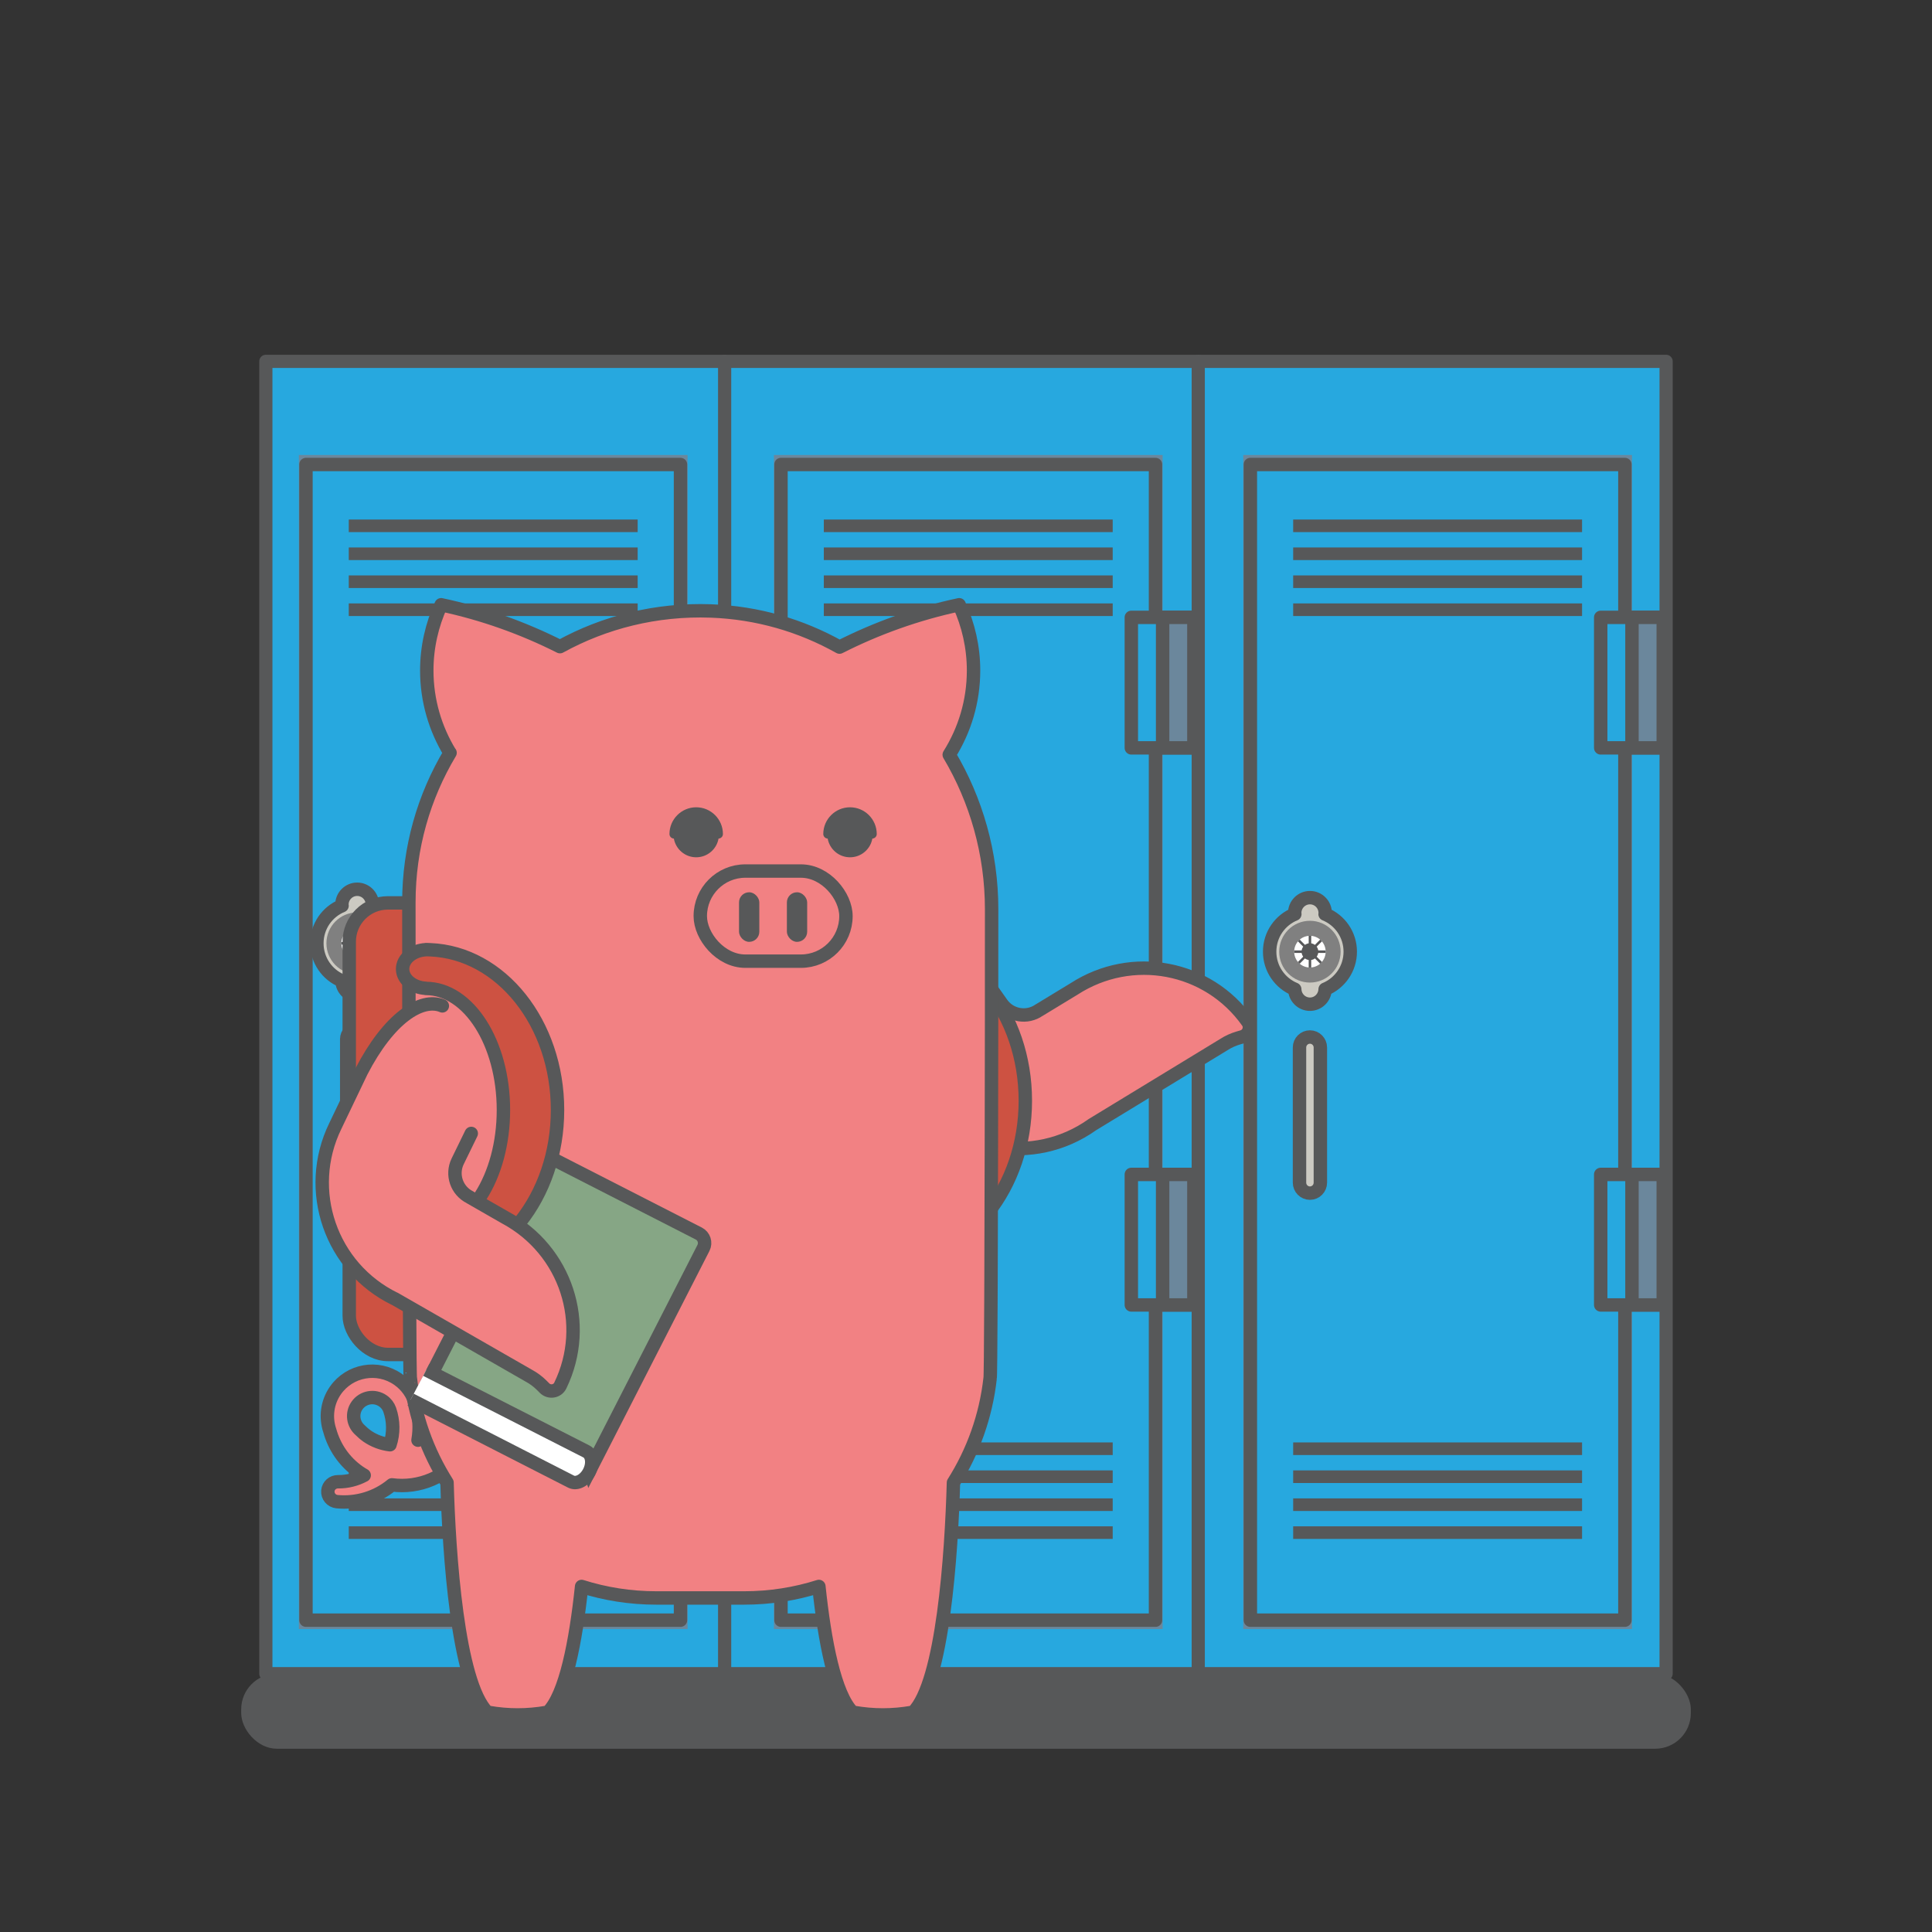 <?xml version="1.0" encoding="UTF-8"?><svg xmlns="http://www.w3.org/2000/svg" viewBox="0 0 576 576"><rect x="0" y="0" width="576" height="576" fill="#333333" stroke="none"/><defs><style>.cls-1{fill:#86a685;}.cls-1,.cls-2,.cls-3,.cls-4,.cls-5,.cls-6,.cls-7{stroke-width:4px;}.cls-1,.cls-2,.cls-3,.cls-4,.cls-5,.cls-6,.cls-7,.cls-8{stroke:#575859;}.cls-1,.cls-2,.cls-3,.cls-4,.cls-6,.cls-7,.cls-8{stroke-linecap:round;}.cls-1,.cls-5{stroke-miterlimit:10;}.cls-2{fill:#cd5242;}.cls-2,.cls-3,.cls-4,.cls-6,.cls-7,.cls-8{stroke-linejoin:round;}.cls-3,.cls-9{fill:#6b879c;}.cls-4{fill:#cccac2;}.cls-5,.cls-10{fill:#fff;}.cls-11{fill:#575859;}.cls-11,.cls-12,.cls-9,.cls-10{stroke-width:0px;}.cls-6{fill:#f28183;}.cls-12{fill:gray;}.cls-7,.cls-8{fill:#27a8df;}.cls-8{stroke-width:3.93px;}</style></defs><g id="Shadow"><rect class="cls-11" x="71.91" y="498.99" width="432.19" height="22.37" rx="10.62" ry="10.62"/></g><g id="Layer_1"><rect class="cls-8" x="79.26" y="107.73" width="417.47" height="391.26"/><rect class="cls-9" x="89.1" y="135.65" width="115.89" height="350.02"/><rect class="cls-7" x="91.22" y="138.49" width="111.66" height="344.54"/><rect class="cls-7" x="195.67" y="184.06" width="18.64" height="38.91"/><rect class="cls-3" x="204.99" y="184.06" width="9.32" height="38.91"/><rect class="cls-7" x="195.67" y="350.14" width="18.64" height="38.91"/><rect class="cls-3" x="204.99" y="350.14" width="9.32" height="38.91"/><rect class="cls-11" x="103.98" y="154.89" width="86.13" height="3.75"/><rect class="cls-11" x="103.98" y="163.22" width="86.13" height="3.76"/><rect class="cls-11" x="103.98" y="171.55" width="86.13" height="3.76"/><rect class="cls-11" x="103.98" y="179.9" width="86.13" height="3.76"/><rect class="cls-11" x="103.98" y="430.04" width="86.13" height="3.76"/><rect class="cls-11" x="103.98" y="438.38" width="86.13" height="3.76"/><rect class="cls-11" x="103.98" y="446.72" width="86.13" height="3.76"/><rect class="cls-11" x="103.98" y="455.05" width="86.13" height="3.76"/><path class="cls-4" d="M106.48,353.23h0c-1.71,0-3.11-1.41-3.11-3.13v-40.3c0-1.72,1.4-3.12,3.11-3.12h0c1.71,0,3.11,1.41,3.11,3.12v40.3c0,1.72-1.39,3.13-3.11,3.13Z"/><path class="cls-4" d="M118.5,281.23c0-5.08-3.11-9.41-7.51-11.21,0-.11.04-.22.04-.33,0-2.52-2.03-4.57-4.54-4.57s-4.55,2.05-4.55,4.57c0,.11.03.22.04.33-4.41,1.8-7.51,6.13-7.51,11.21s3.1,9.4,7.48,11.2c.06,2.47,2.06,4.46,4.53,4.46s4.47-1.99,4.53-4.46c4.39-1.8,7.49-6.13,7.49-11.2Z"/><path class="cls-12" d="M115.63,281.23c0,5.08-4.1,9.21-9.15,9.21s-9.16-4.13-9.16-9.21,4.1-9.21,9.16-9.21,9.15,4.13,9.15,9.21Z"/><path class="cls-10" d="M111.17,281.23c0,2.6-2.1,4.72-4.69,4.72s-4.7-2.12-4.7-4.72,2.11-4.73,4.7-4.73,4.69,2.12,4.69,4.73Z"/><rect class="cls-11" x="106.11" y="276.5" width=".75" height="9.45"/><rect class="cls-11" x="101.78" y="280.85" width="9.39" height=".76"/><polygon class="cls-11" points="109.54 284.83 102.9 278.15 103.42 277.62 110.06 284.3 109.54 284.83"/><polygon class="cls-11" points="103.42 284.83 102.9 284.3 109.54 277.62 110.06 278.15 103.42 284.83"/><path class="cls-11" d="M108.98,281.23c0,1.39-1.12,2.51-2.5,2.51s-2.5-1.13-2.5-2.51,1.12-2.52,2.5-2.52,2.5,1.13,2.5,2.52Z"/><line class="cls-8" x1="216.04" y1="107.73" x2="216.04" y2="498.99"/><line class="cls-8" x1="357.24" y1="107.73" x2="357.24" y2="498.99"/><rect class="cls-9" x="370.66" y="135.65" width="115.89" height="350.02"/><rect class="cls-7" x="372.78" y="138.49" width="111.66" height="344.54"/><rect class="cls-7" x="477.23" y="184.06" width="18.64" height="38.91"/><rect class="cls-3" x="486.55" y="184.06" width="9.32" height="38.91"/><rect class="cls-7" x="477.23" y="350.14" width="18.64" height="38.91"/><rect class="cls-3" x="486.55" y="350.14" width="9.32" height="38.91"/><rect class="cls-11" x="385.54" y="154.89" width="86.13" height="3.75"/><rect class="cls-11" x="385.54" y="163.22" width="86.13" height="3.76"/><rect class="cls-11" x="385.54" y="171.55" width="86.13" height="3.76"/><rect class="cls-11" x="385.54" y="179.9" width="86.13" height="3.76"/><rect class="cls-11" x="385.54" y="430.04" width="86.13" height="3.76"/><rect class="cls-11" x="385.54" y="438.38" width="86.13" height="3.76"/><rect class="cls-11" x="385.54" y="446.72" width="86.13" height="3.76"/><rect class="cls-11" x="385.54" y="455.05" width="86.13" height="3.76"/><path class="cls-4" d="M390.54,355.72h0c-1.71,0-3.11-1.41-3.11-3.13v-40.3c0-1.72,1.4-3.12,3.11-3.12h0c1.71,0,3.11,1.41,3.11,3.12v40.3c0,1.72-1.39,3.13-3.11,3.13Z"/><path class="cls-4" d="M402.56,283.73c0-5.08-3.11-9.41-7.51-11.21,0-.11.04-.22.04-.33,0-2.52-2.03-4.57-4.54-4.57s-4.55,2.05-4.55,4.57c0,.11.03.22.04.33-4.41,1.8-7.51,6.13-7.51,11.21s3.1,9.4,7.48,11.2c.06,2.47,2.06,4.46,4.53,4.46s4.47-1.99,4.53-4.46c4.39-1.8,7.49-6.13,7.49-11.2Z"/><path class="cls-12" d="M399.69,283.73c0,5.08-4.1,9.21-9.15,9.21s-9.16-4.13-9.16-9.21,4.1-9.21,9.16-9.21,9.15,4.13,9.15,9.21Z"/><path class="cls-10" d="M395.23,283.73c0,2.6-2.1,4.72-4.69,4.72s-4.7-2.12-4.7-4.72,2.11-4.73,4.7-4.73,4.69,2.12,4.69,4.73Z"/><rect class="cls-11" x="390.17" y="279" width=".75" height="9.45"/><rect class="cls-11" x="385.84" y="283.35" width="9.39" height=".76"/><polygon class="cls-11" points="393.6 287.33 386.96 280.65 387.48 280.11 394.12 286.8 393.6 287.33"/><polygon class="cls-11" points="387.48 287.33 386.96 286.8 393.6 280.11 394.12 280.65 387.48 287.33"/><path class="cls-11" d="M393.04,283.73c0,1.39-1.12,2.51-2.5,2.51s-2.5-1.13-2.5-2.51,1.12-2.52,2.5-2.52,2.5,1.13,2.5,2.52Z"/><rect class="cls-9" x="230.73" y="135.65" width="115.89" height="350.02"/><rect class="cls-7" x="232.84" y="138.49" width="111.66" height="344.54"/><rect class="cls-7" x="337.29" y="184.06" width="18.64" height="38.91"/><rect class="cls-3" x="346.62" y="184.06" width="9.32" height="38.91"/><rect class="cls-7" x="337.29" y="350.14" width="18.64" height="38.91"/><rect class="cls-3" x="346.62" y="350.14" width="9.32" height="38.91"/><rect class="cls-11" x="245.61" y="154.89" width="86.13" height="3.75"/><rect class="cls-11" x="245.61" y="163.22" width="86.13" height="3.76"/><rect class="cls-11" x="245.61" y="171.55" width="86.13" height="3.76"/><rect class="cls-11" x="245.61" y="179.9" width="86.13" height="3.76"/><rect class="cls-11" x="245.61" y="430.04" width="86.13" height="3.76"/><rect class="cls-11" x="245.61" y="438.38" width="86.13" height="3.76"/><rect class="cls-11" x="245.61" y="446.72" width="86.13" height="3.76"/><rect class="cls-11" x="245.61" y="455.05" width="86.13" height="3.76"/><rect class="cls-2" x="104.12" y="269.18" width="188.36" height="134.64" rx="11.56" ry="11.56"/><path class="cls-6" d="M293.31,291.65l5.33,7.55c2.56,3.63,7.57,4.49,11.2,1.93l-.03.03,10.43-6.34c17.17-11.1,39.92-6.88,51.73,9.81,1.15,1.63.32,3.92-1.6,4.48l-1.13.33c-1.57.46-3.07,1.14-4.44,2.03l-39.31,23.94.07-.03c-17.39,12.28-41.45,8.13-53.72-9.26l-10.49-14.64c-9.9-14.74-10.89-26.36-5.52-30.59h0"/><path class="cls-2" d="M266.43,364.44v-.04c12.78,0,23.13-16.23,23.13-36.24,0-20.01-10.36-36.24-23.13-36.24v-.04c-3.87-.2-6.93-2.69-6.93-5.75,0-3.06,3.06-5.56,6.93-5.76v-.02c.09,0,.18,0,.27,0,.07,0,.14,0,.21,0,.29,0,.57.02.86.04,21.06.86,37.92,21.91,37.92,47.77,0,25.86-16.86,46.91-37.92,47.77-.28.03-.57.04-.86.04-.07,0-.14,0-.21,0-.09,0-.18,0-.27,0v-.02c-3.87-.2-6.93-2.69-6.93-5.76s3.06-5.56,6.93-5.75Z"/><path class="cls-6" d="M130.46,424.56h0c-1.56,2.14-3.59,3.75-5.84,4.81.64-3.59.37-7.27-.72-10.72-.8-2.91-2.58-5.57-5.25-7.43-6.07-4.23-14.42-2.74-18.65,3.33-2.52,3.62-3,8.05-1.69,11.94,1.34,4.85,4.28,9.29,8.73,12.39.5.35,1.02.66,1.54.96-2.4,1.28-5.08,1.95-7.79,1.92-1.57-.02-2.91,1.14-3.04,2.71-.14,1.64,1.08,3.07,2.72,3.23,5.84.56,11.77-1.2,16.38-5.01,8.04,1.08,16.38-2.26,21.34-9.37.54-.77,1.06-1.78,1.42-2.37M109.38,428.09c-.72-.5-1.36-1.07-1.96-1.67-2.16-1.83-2.63-5.01-.98-7.38,1.75-2.51,5.21-3.13,7.72-1.38.97.67,1.65,1.6,2.02,2.63h0c1.16,3.33,1.23,7.01.09,10.44-2.4-.29-4.77-1.15-6.9-2.63Z"/><path class="cls-6" d="M134.13,224.43c-4.35-7.16-6.89-15.54-6.89-24.53,0-7,1.55-13.62,4.28-19.6,12.47,2.66,24.34,6.9,35.43,12.49,13.26-7.29,28.63-11.22,44.97-10.64,13.93.5,26.95,4.36,38.37,10.77,11.15-5.65,23.12-9.94,35.68-12.62,2.72,5.98,4.28,12.6,4.28,19.6,0,9.24-2.68,17.83-7.25,25.11,8.04,13.54,12.64,29.36,12.64,46.05,0,0,0,5.57-.01,14.47,0,.86,0,1.75,0,2.67,0,1.23,0,2.5,0,3.82,0,.33,0,.67,0,1,0,0,0,0,0,0,0,.8,0,1.63,0,2.48,0,1.29,0,2.62,0,4.02,0,0,0,0,0,0,0,1.45,0,2.94,0,4.47-.03,23.4-.08,54.56-.17,77.21,0,2.49-.02,4.88-.03,7.14-.06,13.45-.14,22.5-.24,22.6-1.27,11.34-5.12,21.9-10.93,31.08-.58,21.28-3.18,59.63-12,68.45-.05,0-.19.02-.4.06-5.71,1-11.56,1-17.27,0-.21-.04-.36-.06-.41-.06-5.27-5.27-8.32-21.08-10.04-37.49-7.03,2.23-14.52,3.43-22.29,3.43h-26.16c-7.77,0-15.26-1.2-22.29-3.43-1.73,16.41-4.77,32.22-10.04,37.49-.05,0-.19.02-.4.06-5.71,1-11.56,1-17.27,0-.22-.04-.36-.06-.41-.06-8.82-8.82-11.42-47.17-12-68.45-5.81-9.19-9.65-19.75-10.93-31.08-.11.11-.19-8.98-.25-22.6-.01-2.26-.02-4.65-.03-7.14-.06-15.16-.1-34.16-.13-52.19-.01-8.64-.02-17.05-.03-24.71,0,0,0,0,0,0,0-1.16,0-2.3,0-3.4,0-1.44,0-2.83,0-4.18,0,0,0,0,0,0,0-.2,0-.4,0-.61,0-.92,0-1.82,0-2.71,0-1.44,0-2.83,0-4.18,0-.17,0-.33,0-.5,0-11.94-.01-19.74-.01-19.74,0-16.29,4.48-31.52,12.28-44.55Z"/><path class="cls-1" d="M141.42,352.42h55.03v77.76h-51.85c-1.76,0-3.19-1.43-3.19-3.19v-74.58h0Z" transform="translate(141.33 816.62) rotate(-152.93)"/><path class="cls-5" d="M122.42,417.29l47.81,24.43c1.74.89,4.17-.4,5.44-2.89,1.27-2.48.89-5.21-.85-6.1l-47.73-24.31"/><path class="cls-2" d="M126.96,367.21v-.04c12.78,0,23.13-16.23,23.13-36.24,0-20.01-10.36-36.24-23.13-36.24v-.04c-3.87-.2-6.93-2.69-6.93-5.75s3.06-5.56,6.93-5.76v-.02c.09,0,.18,0,.27,0,.07,0,.14,0,.21,0,.29,0,.57.02.86.04,21.06.86,37.92,21.91,37.92,47.77,0,25.86-16.86,46.91-37.92,47.77-.28.03-.57.04-.86.04-.07,0-.14,0-.21,0-.09,0-.18,0-.27,0v-.02c-3.87-.2-6.93-2.69-6.93-5.76,0-3.06,3.06-5.56,6.93-5.75Z"/><path class="cls-11" d="M253.42,240.68c4.39,0,7.97,3.58,7.97,7.97,0,.74-.58,1.33-1.31,1.36-.56,3.17-3.33,5.58-6.66,5.58s-6.09-2.41-6.66-5.58c-.73-.03-1.31-.63-1.31-1.36,0-4.39,3.58-7.97,7.97-7.97Z"/><path class="cls-11" d="M199.59,248.65c0-4.39,3.58-7.97,7.97-7.97s7.97,3.58,7.97,7.97c0,.74-.58,1.33-1.31,1.36-.56,3.17-3.33,5.58-6.66,5.58s-6.09-2.41-6.66-5.58c-.73-.03-1.31-.63-1.31-1.36Z"/><rect class="cls-6" x="208.77" y="259.69" width="43.43" height="26.87" rx="13.44" ry="13.44" transform="translate(460.98 546.25) rotate(180)"/><rect class="cls-11" x="234.61" y="266.01" width="6.05" height="14.78" rx="3.02" ry="3.02" transform="translate(475.26 546.81) rotate(180)"/><rect class="cls-11" x="220.33" y="266.01" width="6.05" height="14.78" rx="3.02" ry="3.02" transform="translate(446.71 546.81) rotate(180)"/><path class="cls-6" d="M140.5,337.92l-4.05,8.31c-1.94,3.99-.28,8.8,3.71,10.74h-.04s10.58,6.07,10.58,6.07c18,9.69,25.27,31.66,16.34,50.05-.87,1.8-3.28,2.17-4.69.76l-.83-.83c-1.16-1.16-2.48-2.14-3.92-2.91l-39.92-22.9.06.05c-19.14-9.32-27.1-32.4-17.78-51.54l7.78-16.25c8.14-15.78,17.85-22.25,24.14-19.58h0"/></g></svg>